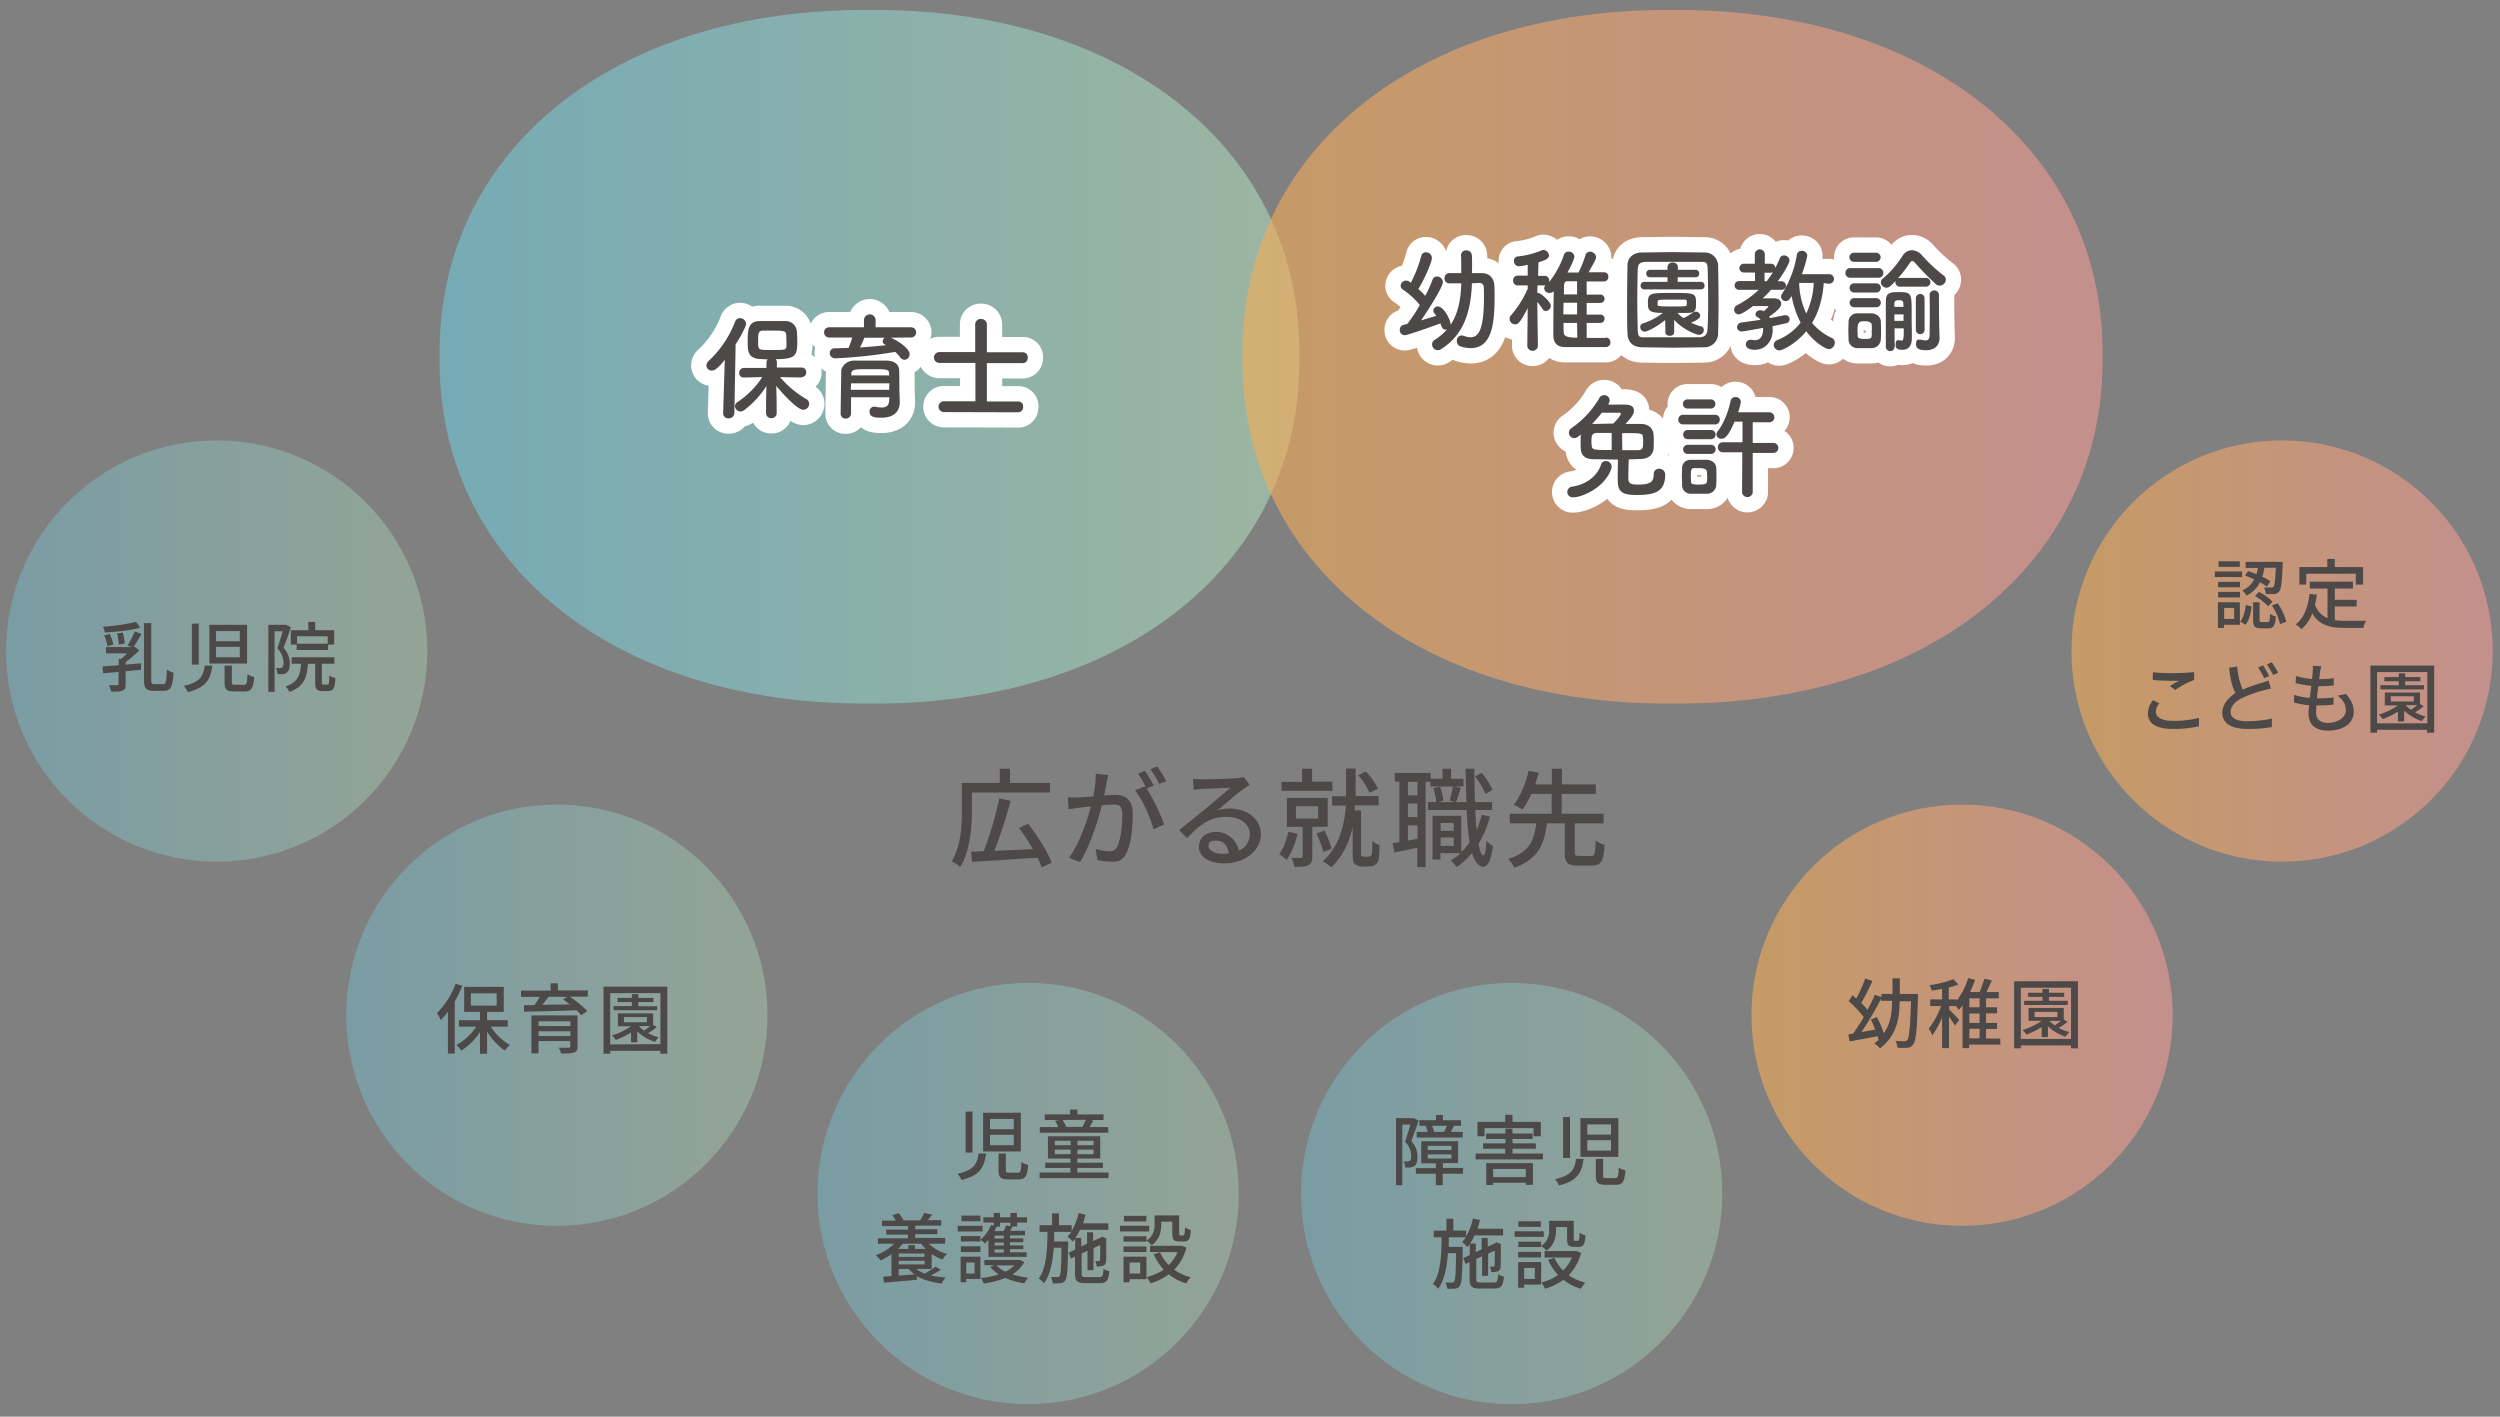 <svg xmlns="http://www.w3.org/2000/svg" xmlns:xlink="http://www.w3.org/1999/xlink" width="1200" height="680" viewBox="0 0 1200 680"><rect x="0" y="0" width="1200" height="680" fill="#808080" stroke="none"/><defs><linearGradient id="新規グラデーションスウォッチ_2" x1="210.99" y1="171.21" x2="623.73" y2="171.21" gradientUnits="userSpaceOnUse"><stop offset="0" stop-color="#70c7d9"/><stop offset="1" stop-color="#b1d9b7"/></linearGradient><linearGradient id="新規グラデーションスウォッチ_3" x1="596.46" y1="171.21" x2="1009.2" y2="171.21" gradientUnits="userSpaceOnUse"><stop offset="0" stop-color="#f5ad54"/><stop offset="1" stop-color="#f19a96"/></linearGradient><linearGradient id="新規グラデーションスウォッチ_3-2" x1="994.22" y1="312.53" x2="1196.51" y2="312.53" xlink:href="#新規グラデーションスウォッチ_3"/><linearGradient id="新規グラデーションスウォッチ_2-2" x1="2.83" y1="312.53" x2="205.12" y2="312.53" xlink:href="#新規グラデーションスウォッチ_2"/><linearGradient id="新規グラデーションスウォッチ_2-3" x1="166.13" y1="487.31" x2="368.42" y2="487.31" xlink:href="#新規グラデーションスウォッチ_2"/><linearGradient id="新規グラデーションスウォッチ_2-4" x1="392.39" y1="572.85" x2="594.68" y2="572.85" xlink:href="#新規グラデーションスウォッチ_2"/><linearGradient id="新規グラデーションスウォッチ_2-5" x1="624.46" y1="572.85" x2="826.75" y2="572.85" xlink:href="#新規グラデーションスウォッチ_2"/><linearGradient id="新規グラデーションスウォッチ_3-3" x1="840.69" y1="487.31" x2="1042.98" y2="487.31" xlink:href="#新規グラデーションスウォッチ_3"/></defs><title>point03</title><g style="isolation:isolate"><g id="レイヤー_2" data-name="レイヤー 2"><path d="M623.7,171.2C625,270,539.9,338.7,417.4,337.7,294.8,338.7,209.8,270,211,171.2,209.8,72.4,294.8,3.8,417.4,4.8,539.9,3.8,625,72.4,623.7,171.2Z" opacity="0.6" fill="url(#新規グラデーションスウォッチ_2)"/><path d="M347.9,172.7c-3.6,4.5-5.1,5.2-6.3,5.2a2.5,2.5,0,0,1-2.5-2.5,2.7,2.7,0,0,1,.9-2,50.1,50.1,0,0,0,12.8-18.9,2.6,2.6,0,0,1,2.4-1.8,2.9,2.9,0,0,1,2.9,2.8c0,1.2-2.7,6.3-5,9.8l-.6,33a2.6,2.6,0,0,1-2.8,2.5,2.4,2.4,0,0,1-2.6-2.4h0Zm36.8,8.5-10.3-.2a48.9,48.9,0,0,0,12.7,10.6,2.5,2.5,0,0,1,1.3,2.2,2.9,2.9,0,0,1-2.8,2.9c-2.9,0-10.4-8.2-13-11.5.1,3.3.2,6.8.2,11.1v2a2.4,2.4,0,0,1-2.6,2.4,2.4,2.4,0,0,1-2.5-2.4v-2c0-4.2.1-7.7.2-11a45.3,45.3,0,0,1-10.6,11.5,3.1,3.1,0,0,1-1.8.7,2.7,2.7,0,0,1-2.7-2.5,2.4,2.4,0,0,1,1.2-2,41.7,41.7,0,0,0,11.9-12l-9.1.2H357a2.1,2.1,0,0,1-2.2-2.2,2.3,2.3,0,0,1,2.3-2.4h10.8v-2.5a2.3,2.3,0,0,1,.6-1.6l-4.1-.2c-5.5-.4-5.5-4.2-5.5-8.2,0-5.6.1-9.7,5.4-10H377a5.4,5.4,0,0,1,5.5,5.1c.1,1.6.2,3.1.2,4.7,0,6.7-.7,8.5-10.4,8.5a2.1,2.1,0,0,1,.6,1.5v2.5h11.9a2.2,2.2,0,0,1,2.2,2.3,2.2,2.2,0,0,1-2.1,2.3Zm-7.3-20.3c-.2-2.1-.8-2.2-6.8-2.2h-4.5c-2.2.1-2.2,1.5-2.2,5.5s.2,3.8,6.8,3.8,6.8,0,6.8-2.5S377.4,161.3,377.4,160.8Z" fill="none" stroke="#fff" stroke-linecap="round" stroke-linejoin="round" stroke-width="14.7"/><path d="M427.6,162.1c3.3,1.4,9,5.1,9,7.9a2.6,2.6,0,0,1-2.5,2.7,2.7,2.7,0,0,1-2.1-1.3,17.3,17.3,0,0,0-2.3-2.5,231.6,231.6,0,0,1-28.7,3.1,2.5,2.5,0,0,1-2.7-2.5,2.2,2.2,0,0,1,2.3-2.3l6.7-.2a46.1,46.1,0,0,0,1.8-5H398a2.4,2.4,0,1,1,0-4.9h16.7v-3.4a2.8,2.8,0,0,1,5.6,0v3.4h17a2.4,2.4,0,1,1,0,4.9Zm4.3,31h0c0,3.3-1.8,7.4-8.8,7.4-3.6,0-5.7-.4-5.7-2.9a2.2,2.2,0,0,1,2.1-2.4h.4a17.3,17.3,0,0,0,3.3.4c2,0,3.5-.7,3.6-3.4,0-.4.1-.9.1-1.5H408.5v7.7a2.5,2.5,0,0,1-2.6,2.5,2.3,2.3,0,0,1-2.4-2.4c0-.5.3-19.8.3-20.7s1.7-4.6,5.9-4.7h16c4.3.2,5.8,2.2,5.9,4.7s.1,7.3.1,9.5Zm-5-9.1H408.5c0,1-.1,2-.1,3.1h18.4Zm-.1-4.6c-.1-2.2-.9-2.2-8.7-2.2s-9.4,0-9.5,2.2v.8h18.2Zm-11.9-17.3a48.2,48.2,0,0,1-2.1,4.7c4.3-.3,8.5-.7,12.5-1.1l-.5-.3a1.8,1.8,0,0,1-1.1-1.5,2.1,2.1,0,0,1,1-1.8Z" fill="none" stroke="#fff" stroke-linecap="round" stroke-linejoin="round" stroke-width="14.7"/><path d="M453.1,197.8a2.6,2.6,0,0,1,0-5.2h15.1V174.2H450.9a2.6,2.6,0,0,1,0-5.2h17.2V155.8a2.6,2.6,0,0,1,2.8-2.7,2.7,2.7,0,0,1,2.8,2.7v13.3H491a2.3,2.3,0,0,1,2.3,2.6,2.4,2.4,0,0,1-2.3,2.6H473.7v18.4h15.1a2.3,2.3,0,0,1,2.3,2.6,2.4,2.4,0,0,1-2.3,2.6Z" fill="none" stroke="#fff" stroke-linecap="round" stroke-linejoin="round" stroke-width="14.7"/><path d="M347.9,172.7c-3.6,4.5-5.1,5.2-6.3,5.2a2.5,2.5,0,0,1-2.5-2.5,2.7,2.7,0,0,1,.9-2,50.1,50.1,0,0,0,12.8-18.9,2.6,2.6,0,0,1,2.4-1.8,2.9,2.9,0,0,1,2.9,2.8c0,1.2-2.7,6.3-5,9.8l-.6,33a2.6,2.6,0,0,1-2.8,2.5,2.4,2.4,0,0,1-2.6-2.4h0Zm36.8,8.5-10.3-.2a48.9,48.9,0,0,0,12.7,10.6,2.5,2.5,0,0,1,1.3,2.2,2.9,2.9,0,0,1-2.8,2.9c-2.9,0-10.4-8.2-13-11.5.1,3.3.2,6.8.2,11.1v2a2.4,2.4,0,0,1-2.6,2.4,2.4,2.4,0,0,1-2.5-2.4v-2c0-4.2.1-7.7.2-11a45.3,45.3,0,0,1-10.6,11.5,3.1,3.1,0,0,1-1.8.7,2.7,2.7,0,0,1-2.7-2.5,2.4,2.4,0,0,1,1.2-2,41.7,41.7,0,0,0,11.9-12l-9.1.2H357a2.1,2.1,0,0,1-2.2-2.2,2.3,2.3,0,0,1,2.3-2.4h10.8v-2.5a2.3,2.3,0,0,1,.6-1.6l-4.1-.2c-5.5-.4-5.5-4.2-5.5-8.2,0-5.6.1-9.7,5.4-10H377a5.4,5.4,0,0,1,5.5,5.1c.1,1.6.2,3.1.2,4.7,0,6.7-.7,8.5-10.4,8.5a2.1,2.1,0,0,1,.6,1.5v2.5h11.9a2.2,2.2,0,0,1,2.2,2.3,2.2,2.2,0,0,1-2.1,2.3Zm-7.3-20.3c-.2-2.1-.8-2.2-6.8-2.2h-4.5c-2.2.1-2.2,1.5-2.2,5.5s.2,3.8,6.8,3.8,6.8,0,6.8-2.5S377.4,161.3,377.4,160.8Z" fill="#4c4948"/><path d="M427.6,162.1c3.3,1.4,9,5.1,9,7.9a2.6,2.6,0,0,1-2.5,2.7,2.7,2.7,0,0,1-2.1-1.3,17.3,17.3,0,0,0-2.3-2.5,231.6,231.6,0,0,1-28.7,3.1,2.5,2.5,0,0,1-2.7-2.5,2.2,2.2,0,0,1,2.3-2.3l6.7-.2a46.1,46.1,0,0,0,1.8-5H398a2.4,2.4,0,1,1,0-4.9h16.7v-3.4a2.8,2.8,0,0,1,5.6,0v3.4h17a2.4,2.4,0,1,1,0,4.9Zm4.3,31h0c0,3.3-1.8,7.4-8.8,7.4-3.6,0-5.7-.4-5.7-2.9a2.2,2.2,0,0,1,2.1-2.4h.4a17.3,17.3,0,0,0,3.3.4c2,0,3.5-.7,3.6-3.4,0-.4.1-.9.1-1.5H408.5v7.7a2.5,2.5,0,0,1-2.6,2.5,2.3,2.3,0,0,1-2.4-2.4c0-.5.3-19.8.3-20.7s1.7-4.6,5.9-4.7h16c4.3.2,5.8,2.2,5.9,4.7s.1,7.3.1,9.5Zm-5-9.1H408.5c0,1-.1,2-.1,3.1h18.4Zm-.1-4.6c-.1-2.2-.9-2.2-8.7-2.2s-9.4,0-9.5,2.2v.8h18.2Zm-11.9-17.3a48.2,48.2,0,0,1-2.1,4.7c4.3-.3,8.5-.7,12.5-1.1l-.5-.3a1.8,1.8,0,0,1-1.1-1.5,2.1,2.1,0,0,1,1-1.8Z" fill="#4c4948"/><path d="M453.1,197.8a2.6,2.6,0,0,1,0-5.2h15.1V174.2H450.9a2.6,2.6,0,0,1,0-5.2h17.2V155.8a2.6,2.6,0,0,1,2.8-2.7,2.7,2.7,0,0,1,2.8,2.7v13.3H491a2.3,2.3,0,0,1,2.3,2.6,2.4,2.4,0,0,1-2.3,2.6H473.7v18.4h15.1a2.3,2.3,0,0,1,2.3,2.6,2.4,2.4,0,0,1-2.3,2.6Z" fill="#4c4948"/><path d="M1009.2,171.2c1.2,98.8-83.8,167.5-206.4,166.5-122.5,1-207.6-67.6-206.4-166.5C595.2,72.4,680.3,3.8,802.8,4.8,925.4,3.8,1010.4,72.4,1009.2,171.2Z" opacity="0.6" fill="url(#新規グラデーションスウォッチ_3)"/><path d="M706.5,136v.8c-.6,12.6-3.7,23.8-14.8,30.8a3.1,3.1,0,0,1-1.6.5,2.8,2.8,0,0,1-2.7-2.8,2.5,2.5,0,0,1,1.3-2.2,25.8,25.8,0,0,0,5.8-4.9h-.6c-1.5,0-1.8-1-2.5-3-3.9,1.5-15.8,5.7-17.1,5.7a2.4,2.4,0,0,1-2.4-2.5,2.4,2.4,0,0,1,1.9-2.5l1.7-.4a71.7,71.7,0,0,0,6-9.1,37.7,37.7,0,0,0-8.1-7.4,2.2,2.2,0,0,1-1.1-1.8,2.6,2.6,0,0,1,2.6-2.5,2.8,2.8,0,0,1,1.3.3l1,.7a61.6,61.6,0,0,0,5-12.8,2.2,2.2,0,0,1,2.2-1.8,2.8,2.8,0,0,1,2.9,2.8c0,2-3.8,10.6-6.5,14.8a38.3,38.3,0,0,1,3.3,3.3,56.3,56.3,0,0,0,3.5-7.7,2.2,2.2,0,0,1,2.1-1.6,2.9,2.9,0,0,1,2.9,2.7c0,2.2-6.3,12.3-10.5,18.4l7.3-2.2-.8-1.1a2.1,2.1,0,0,1-.6-1.4,2.1,2.1,0,0,1,2.2-2c2.7,0,6.1,6.3,6.1,8.8,3.6-5.4,4.8-12,5.1-19.1V136h-5.8a2.2,2.2,0,0,1-2.2-2.4,2.3,2.3,0,0,1,2.2-2.5h5.8v-2.6c0-2.1,0-4.2-.1-6h0a2.3,2.3,0,0,1,2.5-2.3,2.5,2.5,0,0,1,2.7,2.4c.1,1.3.1,2.7.1,4.1s0,2.9-.1,4.4h5c3.5.1,5.7,2.5,5.8,6.2.1,1.3.1,3,.1,4.7,0,11.9-.7,25.1-11.5,25.1a16.8,16.8,0,0,1-4.8-.8,2.6,2.6,0,0,1-1.8-2.6,2.4,2.4,0,0,1,2.3-2.7l1,.2a10,10,0,0,0,3.2.7c3.2,0,6.5-2.1,6.5-18.9,0-2,0-3.8-.1-5a2,2,0,0,0-2.1-2.2Z" fill="none" stroke="#fff" stroke-linecap="round" stroke-linejoin="round" stroke-width="14.7"/><path d="M770.8,162a2.2,2.2,0,0,1,2.2,2.3,2.2,2.2,0,0,1-2.3,2.3H751.1c-3.2-.1-5.4-1.5-5.5-5.5v-3.5c0-5.6.1-12.1.2-17.8a2.9,2.9,0,0,1-2,.8,2.4,2.4,0,0,1-2.6-2.2,2.2,2.2,0,0,1,.6-1.4h-3.8c0,1.2-.1,2.4-.1,3.6h.4c1.3,0,6.1,4.3,6.1,6.1a2.6,2.6,0,0,1-2.4,2.6,2,2,0,0,1-1.6-1,36.6,36.6,0,0,0-2.5-3.4c.1,8.7.3,21.4.3,21.4h0a2.6,2.6,0,0,1-5.1,0h0l.2-18.4c-3.6,6.9-4.6,7.8-6,7.8a2.7,2.7,0,0,1-2.7-2.6,2.4,2.4,0,0,1,.7-1.8,49.2,49.2,0,0,0,8-12.7V137h-4.8a2.2,2.2,0,0,1-2.2-2.3,2.2,2.2,0,0,1,2.3-2.4h4.7v-5.2a24,24,0,0,1-4.4.7,2.4,2.4,0,0,1-2.2-2.5,2,2,0,0,1,1.7-2.2,39.6,39.6,0,0,0,12-3.1h.6a2.8,2.8,0,0,1,2.5,2.6c0,1.7-1.9,2.3-5,3.3-.1,1.2-.1,3.6-.2,6.5h3.1a2.2,2.2,0,0,1,2.2,2.4,2.8,2.8,0,0,1-.1.7,43.5,43.5,0,0,0,7.2-13.2,2.2,2.2,0,0,1,2.2-1.5,2.6,2.6,0,0,1,2.8,2.4c0,1.5-2.6,6.3-3.3,7.6h5.3a56.5,56.5,0,0,0,3.3-8.2,2.2,2.2,0,0,1,2.2-1.8,2.9,2.9,0,0,1,2.9,2.6c0,.9-.6,2.1-3.6,7.3h7.5a2,2,0,0,1,2,2.2,2.1,2.1,0,0,1-2.1,2.2h-8.3v6.3h6.6a2,2,0,0,1,0,4h-6.6v5.6h6.6a2,2,0,0,1,0,4h-6.6v7.2h9ZM757,145.3h-6.5c0,1.9-.1,3.8-.1,5.6H757Zm0,9.7h-6.5c0,1.7,0,3.3.1,4.7s1.2,2.4,6.5,2.4Zm0-20h-4.7c-1.6,0-1.6,1.5-1.6,4.2,0,.7,0,1.4-.1,2.1H757Z" fill="none" stroke="#fff" stroke-linecap="round" stroke-linejoin="round" stroke-width="14.7"/><path d="M818.2,166.7l-14.9.2-15-.2c-4.7-.1-6.9-2.5-7.1-6.6s-.2-9.3-.2-14.5.1-13,.2-18.4c.1-3.5,2.6-5.8,6.6-6l14.9-.2,15.5.2a6.4,6.4,0,0,1,6.5,6.4c.1,5.6.2,12,.2,18.1s-.1,10-.2,14.2A6.6,6.6,0,0,1,818.2,166.7Zm1.7-23c0-5-.1-9.9-.2-14.2s-1.2-3.7-3.8-3.8H790.1c-3,.1-3.9.9-4,3.8-.1,4.5-.2,9.6-.2,14.6s.1,9.9.2,14.1,1.2,3.7,4.5,3.7h25c3-.1,3.9-1.5,4-3.9C819.9,153.6,819.9,148.6,819.9,143.7Zm-20.6,9.9c-5.4,4.3-9.1,5.6-9.8,5.6a2.3,2.3,0,0,1-2.2-2.3,1.7,1.7,0,0,1,1.2-1.6,32.6,32.6,0,0,0,9.7-5.1c-6.6,0-7.2-1.2-7.2-4.5,0-5,.7-5.1,11.7-5.1s11.4.1,11.4,5.1-1.1,4.5-8.9,4.5a17.6,17.6,0,0,0,2.8,2.5,22.7,22.7,0,0,0,4.6-2.7,2.4,2.4,0,0,1,1.3-.4,2.1,2.1,0,0,1,2.2,1.9c0,1.2-1.5,2.2-4.4,3.4a26.3,26.3,0,0,0,4.9,1.8,1.6,1.6,0,0,1,1.2,1.7,2.2,2.2,0,0,1-2.1,2.3c-2,0-8.6-3.1-12.1-7.2v6.1c0,1-1.1,1.6-2.1,1.6s-2.1-.5-2.1-1.5h0Zm-10.1-14.7a1.7,1.7,0,0,1-1.7-1.8,1.7,1.7,0,0,1,1.7-1.8h11.2v-2.2h-8.5a1.7,1.7,0,0,1-1.7-1.8,1.7,1.7,0,0,1,1.7-1.8h8.5v-1.2a2.3,2.3,0,0,1,2.5-2.3,2.3,2.3,0,0,1,2.5,2.3v1.2h8.5a1.7,1.7,0,0,1,1.7,1.8,1.7,1.7,0,0,1-1.7,1.8h-8.6v2.2h11.2a1.7,1.7,0,0,1,1.7,1.8,1.7,1.7,0,0,1-1.7,1.8Zm6.4,7.3c0,.8.7.9,7.5.9s6.4-.1,6.5-.9a3.5,3.5,0,0,0,.1-.8c0-1.5-.3-1.6-1.5-1.6h-6.5c-5.5,0-6,.2-6,.8Z" fill="none" stroke="#fff" stroke-linecap="round" stroke-linejoin="round" stroke-width="14.7"/><path d="M846.4,149.6c.1-.1,2.4-2.2,2.4-2.3a.5.5,0,0,0-.4-.4h-7c-.3.3-5.2,4-6.8,4a2.2,2.2,0,0,1-2.2-2.3,2.5,2.5,0,0,1,1.4-2.1,45.1,45.1,0,0,0,10.4-7.4h-9.5a2.1,2.1,0,1,1,0-4.2h7.7v-4.1H837a2.1,2.1,0,1,1,0-4.2h5.3v-4.5a2.4,2.4,0,0,1,4.8,0v4.5h3.1a1.9,1.9,0,0,1,1.9,2.1,48.5,48.5,0,0,0,2.2-4.7,2.1,2.1,0,0,1,2-1.4,2.7,2.7,0,0,1,2.7,2.4c0,.8-2,5.1-5.7,10h1.6a2.2,2.2,0,0,1,2.4,2.1,2.1,2.1,0,0,1-2.3,2h-4.9a55.1,55.1,0,0,1-4,4.1h5.5c2.4.1,3.4,1.3,3.4,2.6s-1.2,3-5.8,6.2l.4.7,7-1.4h.5a1.9,1.9,0,0,1,1.9,1.9,2,2,0,0,1-1.8,2l-6.4,1.4c.1.6.1,1.1.1,1.7,0,5.6-3.6,9.6-8.6,9.6-2.5,0-4.3-.9-4.3-2.6a2.2,2.2,0,0,1,2.2-2.2h.6l1.5.2c2.5,0,4-1.8,4-5.5v-.4c-2.5.4-9.2,1.7-10.3,1.7a2.1,2.1,0,0,1-2.2-2.1,2.3,2.3,0,0,1,2.2-2.2l9.1-1.3a4,4,0,0,0-1.4-1.2,1.7,1.7,0,0,1-1.1-1.5,2.3,2.3,0,0,1,2.4-1.9,3.3,3.3,0,0,1,1.5.4ZM848,135a47.9,47.9,0,0,0,3-4.3l-.8.2H847V135Zm27.4.9c-.5,6.9-2.2,13.5-5.6,19.1a27.4,27.4,0,0,0,9.4,7.2,2.4,2.4,0,0,1,1.5,2.3,3.1,3.1,0,0,1-2.8,3.1c-1.2,0-6.5-2.7-10.9-8.6-5.2,6.3-11.6,9.2-12.9,9.2a2.7,2.7,0,0,1-2.7-2.6,2.6,2.6,0,0,1,1.8-2.4,26.9,26.9,0,0,0,11.1-8.3,45.4,45.4,0,0,1-4.3-12.8c-1.3,2-1.7,2.4-2.9,2.4a2.2,2.2,0,0,1-2.2-2.1,2.5,2.5,0,0,1,.5-1.4,49.8,49.8,0,0,0,7.1-18.7,2.2,2.2,0,0,1,2.3-1.9,2.5,2.5,0,0,1,2.7,2.3,56.5,56.5,0,0,1-2.6,8.9H878a2.3,2.3,0,0,1,0,4.6Zm-11.8-.1a36.9,36.9,0,0,0,3.4,14.7,38.3,38.3,0,0,0,3.6-14.7Z" fill="none" stroke="#fff" stroke-linecap="round" stroke-linejoin="round" stroke-width="14.7"/><path d="M888.1,133.3a2.2,2.2,0,0,1-2.3-2.3,2.2,2.2,0,0,1,2.3-2.3h13.6a2.2,2.2,0,0,1,2.3,2.3,2.2,2.2,0,0,1-2.3,2.3Zm10.3,33.8h-7.1a4.2,4.2,0,0,1-4-4.4c0-1.4-.1-2.9-.1-4.2s.1-2.7.1-3.9a4.1,4.1,0,0,1,3.9-4.2h7.3c2,.1,4.2,1.5,4.3,3.9s.1,2.8.1,4.2,0,2.9-.1,4.1A4.4,4.4,0,0,1,898.4,167.1Zm-8.5-41.4a2.2,2.2,0,0,1,0-4.4h10.6a2.2,2.2,0,0,1,0,4.4Zm.1,14.7a2.2,2.2,0,0,1,0-4.4h10.6a2.2,2.2,0,0,1,0,4.4Zm0,7.1a2.2,2.2,0,0,1,0-4.4h10.6a2.2,2.2,0,0,1,0,4.4Zm8.5,11.1c0-1,0-2.1-.1-2.9s-1.1-1.5-3.4-1.5-3.4.1-3.4,4.3c0,1,.1,2.1.1,2.9s.9,1.3,3.2,1.3,3.4-.1,3.5-1.4S898.4,159.7,898.4,158.7Zm13.5-21a2.1,2.1,0,0,1-2.2-2.1,2.7,2.7,0,0,1,.1-.7c-2.6,2.9-3.5,3.3-4.4,3.3a2.8,2.8,0,0,1-2.7-2.6,2.1,2.1,0,0,1,.9-1.7,48.8,48.8,0,0,0,9.6-11.1,5.3,5.3,0,0,1,4.4-2.6,6.5,6.5,0,0,1,4.8,2.4,73.5,73.5,0,0,0,10.4,9.7,2.4,2.4,0,0,1,1.1,2,3,3,0,0,1-2.9,2.9,2.8,2.8,0,0,1-2-.8,142.4,142.4,0,0,1-10.2-10.5,1.5,1.5,0,0,0-1-.5,1,1,0,0,0-.9.5,66.9,66.9,0,0,1-6,7.8l1-.2h12.5a2.1,2.1,0,1,1,0,4.2Zm-2.7,29a1.8,1.8,0,0,1-2,1.9,2,2,0,0,1-2.1-2V144.8c0-3.9,1.4-4.6,6-4.6s6.1.2,6.3,4.7c.1,1,.1,3.3.1,5.4v5.2c.1,1.9.1,4.8.1,6.3v.3c0,2.7-.7,5.8-4.6,5.8-1.6,0-3.2-.2-3.2-2.3s.5-2.3,1.5-2.3h.3l1.1.2c.6,0,.9-.6,1-2.8v-3.1h-4.4c0,3.5,0,6.7.1,8.9Zm4.3-20.8c0-1.1-.3-1.7-2.1-1.7s-2.2.6-2.2,1.7v1.5h4.4Zm.1,5.1h-4.4v3.1h4.4Zm5.9-7.7a2.1,2.1,0,1,1,4.2,0v15.1a2.1,2.1,0,0,1-4.2,0Zm6.7,7.7c0-3.4,0-6.9-.1-9.2h0a2.2,2.2,0,0,1,2.2-2.3,2.2,2.2,0,0,1,2.3,2.3c0,4.7,0,9.4.1,13.1,0,.8.1,5.4.2,7.1v.2c0,3.1-1.7,6-6.5,6-3,0-4.8-.6-4.8-2.8s.6-2.3,1.8-2.3h.4a14.7,14.7,0,0,0,2.4.4c1.1,0,1.9-.6,1.9-2.8C926.2,160.9,926.3,156.1,926.3,151.1Z" fill="none" stroke="#fff" stroke-linecap="round" stroke-linejoin="round" stroke-width="14.7"/><path d="M755.2,238.7a2.6,2.6,0,0,1-2.9-2.6,2.6,2.6,0,0,1,2.2-2.5c7.4-1,12.4-5.6,14-10.6a2.3,2.3,0,0,1,2.2-1.7,2.8,2.8,0,0,1,2.9,2.6,1.9,1.9,0,0,1-.1.8C770.7,233.8,759.6,238.7,755.2,238.7Zm3.8-30.3c-2.2,1.8-2.5,1.9-3.4,1.9a2.6,2.6,0,0,1-1.3-4.8,44.8,44.8,0,0,0,13.3-14.3,2.6,2.6,0,0,1,2.3-1.5,2.5,2.5,0,0,1,2.3,3.9l-.3.6h7.1c2.1,0,5.3,0,5.3,2.9,0,1.2-.6,2.8-4.1,6.4h7.7c3.6.1,5.6,2.3,5.8,5.1a30.9,30.9,0,0,1,.1,3.4,33.1,33.1,0,0,1-.1,3.4c-.2,2.5-2.1,4.7-5.7,4.9l-6.2.2c-.1,2.5-.2,6.4-.2,8.7s.3,3.4,4.5,3.4c6,0,7.7-1.2,7.7-5.1a2.4,2.4,0,0,1,2.6-2.5,2.8,2.8,0,0,1,2.9,2.8c0,8.3-5.1,9.8-13.8,9.8s-9-2.8-9-8.6c0-2.6.1-6.2.1-8.4l-12.1-.2c-4-.1-5.5-2.1-5.7-4.8-.1-1-.1-2.3-.1-3.5s0-2.5.1-3.4Zm14.6-.6h-7.1c-2.5.1-2.6,1.5-2.6,4.3a15.6,15.6,0,0,0,.1,1.7c.2,2.2.9,2.2,9.6,2.2Zm4.4-9.2c0-.3-.2-.5-.7-.5h-8.4c-1.4,1.8-3,3.6-4.7,5.4h.9l9.3-.2C775.5,202.2,778,199.5,778,198.6Zm.7,17.5h7.6c2.4-.1,2.4-1.5,2.4-4.1,0-.7,0-1.5-.1-2-.1-2.1-.5-2.1-10-2.1Z" fill="none" stroke="#fff" stroke-linecap="round" stroke-linejoin="round" stroke-width="14.7"/><path d="M807.9,203.7a2.2,2.2,0,0,1-2.3-2.3,2.2,2.2,0,0,1,2.3-2.3h15.3a2.2,2.2,0,0,1,2.3,2.3,2.2,2.2,0,0,1-2.3,2.3ZM819.4,237h-8a4.1,4.1,0,0,1-4-4.4c0-1.4-.1-2.7-.1-4s.1-2.5.1-3.7a4,4,0,0,1,3.9-4.2h8.2c2,.1,4.2,1.5,4.3,3.9s.1,2.6.1,4,0,2.6-.1,3.9A4.4,4.4,0,0,1,819.4,237Zm-9.4-40.9a2.2,2.2,0,0,1,0-4.4h11.2a2.2,2.2,0,0,1,0,4.4Zm.1,14.7a2.2,2.2,0,0,1,0-4.4h11.2a2.2,2.2,0,0,1,0,4.4Zm0,7.1a2.2,2.2,0,0,1,0-4.4h11.2a2.2,2.2,0,0,1,0,4.4Zm9.3,10.9c0-.9,0-1.8-.1-2.6s-1.1-1.5-3.8-1.5h-2.4c-1.4.1-1.5,1-1.5,4,0,.9.1,1.8.1,2.6s.3,1.3,3.6,1.3,3.9-.4,4-1.4S819.5,229.7,819.5,228.8Zm16.9-11.7h-9.3a2.3,2.3,0,0,1-2.4-2.4,2.3,2.3,0,0,1,2.4-2.4h9.4v-9.9h-3.8c-3.1,7.2-4.8,8.2-6.2,8.2a2.3,2.3,0,0,1-2.5-2,2.7,2.7,0,0,1,.6-1.6c3.2-4.1,5.2-9.9,6.2-14.6a2.2,2.2,0,0,1,2.3-1.8,2.4,2.4,0,0,1,2.6,2.4,30.1,30.1,0,0,1-1.3,4.9h14.8a2.4,2.4,0,0,1,2.6,2.4,2.4,2.4,0,0,1-2.6,2.4h-7.8v9.9h9.7a2.4,2.4,0,0,1,2.6,2.4,2.4,2.4,0,0,1-2.6,2.4h-9.7v19.1a2.6,2.6,0,0,1-5.1,0Z" fill="none" stroke="#fff" stroke-linecap="round" stroke-linejoin="round" stroke-width="14.7"/><path d="M706.5,136v.8c-.6,12.6-3.7,23.8-14.8,30.8a3.1,3.1,0,0,1-1.6.5,2.8,2.8,0,0,1-2.7-2.8,2.5,2.5,0,0,1,1.3-2.2,25.8,25.8,0,0,0,5.8-4.9h-.6c-1.5,0-1.8-1-2.5-3-3.9,1.5-15.8,5.7-17.1,5.7a2.4,2.4,0,0,1-2.4-2.5,2.4,2.4,0,0,1,1.9-2.5l1.7-.4a71.7,71.7,0,0,0,6-9.1,37.7,37.7,0,0,0-8.1-7.4,2.2,2.2,0,0,1-1.1-1.8,2.6,2.6,0,0,1,2.6-2.5,2.8,2.8,0,0,1,1.3.3l1,.7a61.6,61.6,0,0,0,5-12.8,2.2,2.2,0,0,1,2.2-1.8,2.8,2.8,0,0,1,2.9,2.8c0,2-3.8,10.6-6.5,14.8a38.3,38.3,0,0,1,3.3,3.3,56.3,56.3,0,0,0,3.5-7.7,2.2,2.2,0,0,1,2.1-1.6,2.9,2.9,0,0,1,2.9,2.7c0,2.2-6.3,12.3-10.5,18.4l7.3-2.2-.8-1.1a2.1,2.1,0,0,1-.6-1.4,2.1,2.1,0,0,1,2.2-2c2.7,0,6.1,6.3,6.1,8.8,3.6-5.4,4.8-12,5.1-19.1V136h-5.8a2.2,2.2,0,0,1-2.2-2.4,2.3,2.3,0,0,1,2.2-2.5h5.8v-2.6c0-2.1,0-4.2-.1-6h0a2.3,2.3,0,0,1,2.5-2.3,2.5,2.5,0,0,1,2.7,2.4c.1,1.3.1,2.7.1,4.1s0,2.9-.1,4.4h5c3.5.1,5.7,2.5,5.8,6.2.1,1.3.1,3,.1,4.7,0,11.9-.7,25.1-11.5,25.1a16.8,16.8,0,0,1-4.8-.8,2.6,2.6,0,0,1-1.8-2.6,2.4,2.4,0,0,1,2.3-2.7l1,.2a10,10,0,0,0,3.2.7c3.2,0,6.5-2.1,6.5-18.9,0-2,0-3.8-.1-5a2,2,0,0,0-2.1-2.2Z" fill="#4c4948"/><path d="M770.8,162a2.2,2.2,0,0,1,2.2,2.3,2.2,2.2,0,0,1-2.3,2.3H751.1c-3.2-.1-5.4-1.5-5.5-5.5v-3.5c0-5.6.1-12.1.2-17.8a2.9,2.9,0,0,1-2,.8,2.4,2.4,0,0,1-2.6-2.2,2.2,2.2,0,0,1,.6-1.4h-3.8c0,1.2-.1,2.4-.1,3.6h.4c1.3,0,6.1,4.3,6.1,6.1a2.6,2.6,0,0,1-2.4,2.6,2,2,0,0,1-1.6-1,36.6,36.6,0,0,0-2.5-3.4c.1,8.7.3,21.4.3,21.4h0a2.6,2.6,0,0,1-5.1,0h0l.2-18.4c-3.6,6.9-4.6,7.8-6,7.8a2.7,2.7,0,0,1-2.7-2.6,2.4,2.4,0,0,1,.7-1.8,49.2,49.2,0,0,0,8-12.7V137h-4.8a2.2,2.2,0,0,1-2.2-2.3,2.2,2.2,0,0,1,2.3-2.4h4.7v-5.2a24,24,0,0,1-4.4.7,2.4,2.4,0,0,1-2.2-2.5,2,2,0,0,1,1.7-2.2,39.6,39.6,0,0,0,12-3.1h.6a2.8,2.8,0,0,1,2.5,2.6c0,1.7-1.9,2.3-5,3.3-.1,1.2-.1,3.6-.2,6.5h3.1a2.2,2.2,0,0,1,2.2,2.4,2.8,2.8,0,0,1-.1.7,43.5,43.5,0,0,0,7.2-13.2,2.2,2.2,0,0,1,2.2-1.5,2.6,2.6,0,0,1,2.8,2.4c0,1.5-2.6,6.3-3.3,7.6h5.3a56.5,56.5,0,0,0,3.3-8.2,2.2,2.2,0,0,1,2.2-1.8,2.9,2.9,0,0,1,2.9,2.6c0,.9-.6,2.1-3.6,7.3h7.5a2,2,0,0,1,2,2.2,2.1,2.1,0,0,1-2.1,2.2h-8.3v6.3h6.6a2,2,0,0,1,0,4h-6.6v5.6h6.6a2,2,0,0,1,0,4h-6.6v7.2h9ZM757,145.3h-6.5c0,1.9-.1,3.8-.1,5.6H757Zm0,9.7h-6.5c0,1.7,0,3.3.1,4.7s1.2,2.4,6.5,2.4Zm0-20h-4.7c-1.6,0-1.6,1.5-1.6,4.2,0,.7,0,1.4-.1,2.1H757Z" fill="#4c4948"/><path d="M818.2,166.7l-14.9.2-15-.2c-4.7-.1-6.9-2.5-7.1-6.6s-.2-9.3-.2-14.5.1-13,.2-18.4c.1-3.5,2.6-5.8,6.6-6l14.9-.2,15.5.2a6.4,6.4,0,0,1,6.5,6.4c.1,5.6.2,12,.2,18.1s-.1,10-.2,14.2A6.6,6.6,0,0,1,818.2,166.7Zm1.7-23c0-5-.1-9.9-.2-14.2s-1.2-3.7-3.8-3.8H790.1c-3,.1-3.9.9-4,3.8-.1,4.5-.2,9.6-.2,14.6s.1,9.9.2,14.1,1.2,3.7,4.5,3.7h25c3-.1,3.9-1.5,4-3.9C819.9,153.6,819.9,148.6,819.9,143.7Zm-20.6,9.9c-5.4,4.3-9.1,5.6-9.8,5.6a2.3,2.3,0,0,1-2.2-2.3,1.7,1.7,0,0,1,1.2-1.6,32.6,32.6,0,0,0,9.7-5.1c-6.6,0-7.2-1.2-7.2-4.5,0-5,.7-5.1,11.7-5.1s11.4.1,11.4,5.1-1.1,4.5-8.9,4.5a17.6,17.6,0,0,0,2.8,2.5,22.7,22.7,0,0,0,4.6-2.7,2.4,2.4,0,0,1,1.3-.4,2.1,2.1,0,0,1,2.2,1.9c0,1.2-1.5,2.2-4.4,3.4a26.3,26.3,0,0,0,4.9,1.8,1.6,1.6,0,0,1,1.2,1.7,2.2,2.2,0,0,1-2.1,2.3c-2,0-8.6-3.1-12.1-7.2v6.1c0,1-1.1,1.6-2.1,1.6s-2.1-.5-2.1-1.5h0Zm-10.1-14.7a1.7,1.7,0,0,1-1.7-1.8,1.7,1.7,0,0,1,1.7-1.8h11.2v-2.2h-8.5a1.7,1.7,0,0,1-1.7-1.8,1.7,1.7,0,0,1,1.7-1.8h8.5v-1.2a2.3,2.3,0,0,1,2.5-2.3,2.3,2.3,0,0,1,2.5,2.3v1.2h8.5a1.7,1.7,0,0,1,1.7,1.8,1.7,1.7,0,0,1-1.7,1.8h-8.6v2.2h11.2a1.7,1.7,0,0,1,1.7,1.8,1.7,1.7,0,0,1-1.7,1.8Zm6.4,7.3c0,.8.7.9,7.5.9s6.4-.1,6.5-.9a3.5,3.5,0,0,0,.1-.8c0-1.5-.3-1.6-1.5-1.6h-6.5c-5.5,0-6,.2-6,.8Z" fill="#4c4948"/><path d="M846.4,149.6c.1-.1,2.4-2.2,2.4-2.3a.5.5,0,0,0-.4-.4h-7c-.3.3-5.2,4-6.8,4a2.2,2.2,0,0,1-2.2-2.3,2.5,2.5,0,0,1,1.4-2.1,45.1,45.1,0,0,0,10.4-7.4h-9.5a2.1,2.1,0,1,1,0-4.2h7.7v-4.1H837a2.1,2.1,0,1,1,0-4.2h5.3v-4.5a2.4,2.4,0,0,1,4.8,0v4.5h3.1a1.9,1.9,0,0,1,1.9,2.1,48.5,48.5,0,0,0,2.2-4.7,2.1,2.1,0,0,1,2-1.4,2.7,2.7,0,0,1,2.7,2.4c0,.8-2,5.1-5.7,10h1.6a2.2,2.2,0,0,1,2.4,2.1,2.1,2.1,0,0,1-2.3,2h-4.9a55.1,55.1,0,0,1-4,4.1h5.5c2.4.1,3.4,1.3,3.4,2.6s-1.2,3-5.8,6.2l.4.7,7-1.4h.5a1.9,1.9,0,0,1,1.9,1.9,2,2,0,0,1-1.8,2l-6.4,1.4c.1.6.1,1.1.1,1.7,0,5.6-3.6,9.6-8.6,9.6-2.5,0-4.3-.9-4.3-2.6a2.2,2.2,0,0,1,2.2-2.2h.6l1.5.2c2.5,0,4-1.8,4-5.5v-.4c-2.5.4-9.2,1.7-10.3,1.7a2.1,2.1,0,0,1-2.2-2.1,2.3,2.3,0,0,1,2.2-2.2l9.1-1.3a4,4,0,0,0-1.4-1.2,1.7,1.7,0,0,1-1.1-1.5,2.3,2.3,0,0,1,2.4-1.9,3.3,3.3,0,0,1,1.5.4ZM848,135a47.9,47.9,0,0,0,3-4.3l-.8.2H847V135Zm27.4.9c-.5,6.9-2.2,13.5-5.6,19.1a27.4,27.4,0,0,0,9.4,7.2,2.4,2.4,0,0,1,1.5,2.3,3.1,3.1,0,0,1-2.8,3.1c-1.2,0-6.5-2.7-10.9-8.6-5.2,6.3-11.6,9.2-12.9,9.2a2.7,2.7,0,0,1-2.7-2.6,2.6,2.6,0,0,1,1.8-2.4,26.9,26.9,0,0,0,11.1-8.3,45.4,45.4,0,0,1-4.3-12.8c-1.3,2-1.7,2.4-2.9,2.4a2.2,2.2,0,0,1-2.2-2.1,2.5,2.5,0,0,1,.5-1.4,49.8,49.8,0,0,0,7.1-18.7,2.2,2.2,0,0,1,2.3-1.9,2.5,2.5,0,0,1,2.7,2.3,56.5,56.5,0,0,1-2.6,8.9H878a2.3,2.3,0,0,1,0,4.6Zm-11.8-.1a36.9,36.9,0,0,0,3.4,14.7,38.3,38.3,0,0,0,3.6-14.7Z" fill="#4c4948"/><path d="M888.1,133.3a2.2,2.2,0,0,1-2.3-2.3,2.2,2.2,0,0,1,2.3-2.3h13.6a2.2,2.2,0,0,1,2.3,2.3,2.2,2.2,0,0,1-2.3,2.3Zm10.3,33.8h-7.1a4.2,4.2,0,0,1-4-4.4c0-1.4-.1-2.9-.1-4.2s.1-2.7.1-3.9a4.1,4.1,0,0,1,3.9-4.2h7.3c2,.1,4.2,1.5,4.3,3.9s.1,2.8.1,4.2,0,2.9-.1,4.1A4.4,4.4,0,0,1,898.4,167.1Zm-8.5-41.4a2.2,2.2,0,0,1,0-4.4h10.6a2.2,2.2,0,0,1,0,4.4Zm.1,14.7a2.2,2.2,0,0,1,0-4.4h10.6a2.2,2.2,0,0,1,0,4.4Zm0,7.1a2.2,2.2,0,0,1,0-4.4h10.6a2.2,2.2,0,0,1,0,4.4Zm8.5,11.1c0-1,0-2.1-.1-2.9s-1.1-1.5-3.4-1.5-3.4.1-3.4,4.3c0,1,.1,2.1.1,2.9s.9,1.3,3.2,1.3,3.4-.1,3.5-1.4S898.4,159.7,898.4,158.7Zm13.5-21a2.1,2.1,0,0,1-2.2-2.1,2.7,2.7,0,0,1,.1-.7c-2.6,2.9-3.5,3.3-4.4,3.3a2.8,2.8,0,0,1-2.7-2.6,2.1,2.1,0,0,1,.9-1.7,48.8,48.8,0,0,0,9.6-11.1,5.3,5.3,0,0,1,4.4-2.6,6.5,6.5,0,0,1,4.8,2.4,73.5,73.5,0,0,0,10.4,9.7,2.4,2.4,0,0,1,1.1,2,3,3,0,0,1-2.9,2.9,2.8,2.8,0,0,1-2-.8,142.4,142.4,0,0,1-10.2-10.5,1.5,1.5,0,0,0-1-.5,1,1,0,0,0-.9.5,66.9,66.9,0,0,1-6,7.8l1-.2h12.5a2.1,2.1,0,1,1,0,4.2Zm-2.7,29a1.8,1.8,0,0,1-2,1.9,2,2,0,0,1-2.1-2V144.8c0-3.9,1.4-4.6,6-4.6s6.1.2,6.3,4.7c.1,1,.1,3.3.1,5.4v5.2c.1,1.9.1,4.8.1,6.3v.3c0,2.7-.7,5.8-4.6,5.8-1.6,0-3.2-.2-3.2-2.3s.5-2.3,1.5-2.3h.3l1.1.2c.6,0,.9-.6,1-2.8v-3.1h-4.4c0,3.5,0,6.7.1,8.9Zm4.3-20.8c0-1.1-.3-1.7-2.1-1.7s-2.2.6-2.2,1.7v1.5h4.4Zm.1,5.1h-4.4v3.1h4.4Zm5.9-7.7a2.1,2.1,0,1,1,4.2,0v15.1a2.1,2.1,0,0,1-4.2,0Zm6.7,7.7c0-3.4,0-6.9-.1-9.2h0a2.2,2.2,0,0,1,2.2-2.3,2.2,2.2,0,0,1,2.3,2.3c0,4.7,0,9.4.1,13.1,0,.8.1,5.4.2,7.1v.2c0,3.1-1.7,6-6.5,6-3,0-4.8-.6-4.8-2.8s.6-2.3,1.8-2.3h.4a14.7,14.7,0,0,0,2.4.4c1.1,0,1.9-.6,1.9-2.8C926.2,160.9,926.3,156.1,926.3,151.1Z" fill="#4c4948"/><path d="M755.2,238.7a2.6,2.6,0,0,1-2.9-2.6,2.6,2.6,0,0,1,2.2-2.5c7.4-1,12.4-5.6,14-10.6a2.3,2.3,0,0,1,2.2-1.7,2.8,2.8,0,0,1,2.9,2.6,1.9,1.9,0,0,1-.1.8C770.7,233.8,759.6,238.7,755.2,238.7Zm3.8-30.3c-2.2,1.8-2.5,1.9-3.4,1.9a2.6,2.6,0,0,1-1.3-4.8,44.8,44.8,0,0,0,13.3-14.3,2.6,2.6,0,0,1,2.3-1.5,2.5,2.5,0,0,1,2.3,3.9l-.3.6h7.1c2.1,0,5.3,0,5.3,2.9,0,1.2-.6,2.8-4.1,6.4h7.7c3.6.1,5.6,2.3,5.8,5.1a30.9,30.9,0,0,1,.1,3.4,33.1,33.1,0,0,1-.1,3.4c-.2,2.5-2.1,4.7-5.7,4.9l-6.2.2c-.1,2.5-.2,6.4-.2,8.7s.3,3.4,4.5,3.4c6,0,7.7-1.2,7.7-5.1a2.4,2.4,0,0,1,2.6-2.5,2.8,2.8,0,0,1,2.9,2.8c0,8.3-5.1,9.8-13.8,9.8s-9-2.8-9-8.6c0-2.6.1-6.2.1-8.4l-12.1-.2c-4-.1-5.5-2.1-5.7-4.8-.1-1-.1-2.3-.1-3.5s0-2.5.1-3.4Zm14.6-.6h-7.1c-2.5.1-2.6,1.5-2.6,4.3a15.6,15.6,0,0,0,.1,1.7c.2,2.2.9,2.2,9.6,2.2Zm4.4-9.2c0-.3-.2-.5-.7-.5h-8.4c-1.4,1.8-3,3.6-4.7,5.4h.9l9.3-.2C775.5,202.2,778,199.5,778,198.6Zm.7,17.5h7.6c2.4-.1,2.4-1.5,2.4-4.1,0-.7,0-1.5-.1-2-.1-2.1-.5-2.1-10-2.1Z" fill="#4c4948"/><path d="M807.9,203.7a2.2,2.2,0,0,1-2.3-2.3,2.2,2.2,0,0,1,2.3-2.3h15.3a2.2,2.2,0,0,1,2.3,2.3,2.2,2.2,0,0,1-2.3,2.3ZM819.4,237h-8a4.1,4.1,0,0,1-4-4.4c0-1.4-.1-2.7-.1-4s.1-2.5.1-3.7a4,4,0,0,1,3.9-4.2h8.2c2,.1,4.2,1.5,4.3,3.9s.1,2.6.1,4,0,2.6-.1,3.9A4.4,4.4,0,0,1,819.4,237Zm-9.4-40.9a2.2,2.2,0,0,1,0-4.4h11.2a2.2,2.2,0,0,1,0,4.4Zm.1,14.7a2.2,2.2,0,0,1,0-4.4h11.2a2.2,2.2,0,0,1,0,4.4Zm0,7.1a2.2,2.2,0,0,1,0-4.4h11.2a2.2,2.2,0,0,1,0,4.4Zm9.3,10.9c0-.9,0-1.8-.1-2.6s-1.1-1.5-3.8-1.5h-2.4c-1.4.1-1.5,1-1.5,4,0,.9.1,1.8.1,2.6s.3,1.3,3.6,1.3,3.9-.4,4-1.4S819.5,229.7,819.5,228.8Zm16.9-11.7h-9.3a2.3,2.3,0,0,1-2.4-2.4,2.3,2.3,0,0,1,2.4-2.4h9.4v-9.9h-3.8c-3.1,7.2-4.8,8.2-6.2,8.2a2.3,2.3,0,0,1-2.5-2,2.7,2.7,0,0,1,.6-1.6c3.2-4.1,5.2-9.9,6.2-14.6a2.2,2.2,0,0,1,2.3-1.8,2.4,2.4,0,0,1,2.6,2.4,30.1,30.1,0,0,1-1.3,4.9h14.8a2.4,2.4,0,0,1,2.6,2.4,2.4,2.4,0,0,1-2.6,2.4h-7.8v9.9h9.7a2.4,2.4,0,0,1,2.6,2.4,2.4,2.4,0,0,1-2.6,2.4h-9.7v19.1a2.6,2.6,0,0,1-5.1,0Z" fill="#4c4948"/><path d="M466.5,389c0,7.9-.8,19.6-5.6,27.1a20.5,20.5,0,0,0-4.1-2.7c4.5-7.1,4.9-17.3,4.9-24.5V375.8h18.2V369h4.9v6.8H504v4.6H466.5ZM500,416.3a39.3,39.3,0,0,0-2-4.6l-31.4,2-.5-4.9,6.1-.2a174.5,174.5,0,0,0,7.5-25.4l5.4,1.2a243.3,243.3,0,0,1-7.8,24l18.5-.8a102.6,102.6,0,0,0-6.7-10.2l4.4-2c4.5,5.8,9.4,13.5,11.3,18.7Z" fill="#4c4948"/><path d="M514.8,382.8h2.8l7.2-.5a60.4,60.4,0,0,0,1.2-10.9l6,.6c-.3,1.1-.6,2.4-.8,3.5s-.7,4-1.2,6.3l5.1-.3c4.9,0,8.6,2.1,8.6,9.2s-.8,14.1-2.9,18.5-4.3,4.4-7.9,4.4a28.4,28.4,0,0,1-6.1-.8l-.9-5.3a27.6,27.6,0,0,0,6.3,1.1,4,4,0,0,0,4.2-2.4c1.5-3.2,2.3-9.6,2.3-14.9s-2-5.1-5.2-5.1l-4.6.3c-1.9,7.5-5.5,19.2-10.5,27.3l-5.3-2.1c5.1-6.8,8.7-17.7,10.5-24.6l-5.6.6-5,.7-.5-5.6Zm34.8-5.4.8,1.1a55.1,55.1,0,0,0-4.1-7.1l3.3-1.4a75.4,75.4,0,0,1,4.2,7.1l-3.4,1.4a96,96,0,0,1,8.4,17.2l-5.1,2.4c-1.4-5.5-5.3-14.4-8.9-18.7Zm5.9-9.5a72.4,72.4,0,0,1,4.3,7l-3.4,1.4a47.2,47.2,0,0,0-4.2-7.1Z" fill="#4c4948"/><path d="M579.4,387.6l11.3-9.5-14,.6-3.8.4-.2-5.3,4.1.3c2.7,0,14.2-.3,17-.6a17.6,17.6,0,0,0,3.2-.5l2.8,3.7-3.1,2.1c-2.6,1.8-8.8,7.3-12.4,10.2a18.9,18.9,0,0,1,6-.9c8.5,0,14.9,5.2,14.9,12.3s-6.5,14-17.9,14c-7,0-11.8-3.2-11.8-7.8s3.4-7.3,8.4-7.3,10,4.1,10.7,9a8.3,8.3,0,0,0,5.3-8c0-4.8-4.8-8.2-11.1-8.2-8.1,0-13,3.8-19,10.2l-3.8-3.8Zm6.8,22.3,3.6-.2c-.4-3.8-2.6-6.2-6-6.2s-3.7,1.2-3.7,2.8S582.8,409.8,586.2,409.8Z" fill="#4c4948"/><path d="M622.8,400.2a37.1,37.1,0,0,1-5.2,12.6A25.8,25.8,0,0,0,614,410c2.1-2.7,3.5-6.8,4.4-10.8Zm16.8-20.6H615.1v-4.3H625V369h4.8v6.2h9.7Zm-9.7,17.3v14.2c0,2.2-.4,3.4-1.9,4.2s-3.7.8-6.6.8a16.6,16.6,0,0,0-1.5-4.3h4.6c.6,0,.8-.2.8-.7V396.9h-7.6V383h19.6v13.8Zm-7.8-4h10.6V387H622Zm13.1,16a47.8,47.8,0,0,0-3.3-8.8l3.8-1.4a43.7,43.7,0,0,1,3.5,8.7Zm21.4,2.3a2.2,2.2,0,0,0,1.3-.3,1.7,1.7,0,0,0,.6-1.2,57.7,57.7,0,0,0,.2-6,11.3,11.3,0,0,0,3.5,2,49,49,0,0,1-.5,6.9,4.2,4.2,0,0,1-1.8,2.6,6.6,6.6,0,0,1-3,.7h-3.1a5.3,5.3,0,0,1-3.4-1.1c-.9-.8-1.1-1.8-1.1-4.6V396.9c-1.5,6.9-4.5,13.9-10.3,19.4a21.6,21.6,0,0,0-4.1-2.8c8.3-7.6,10.5-18,11.1-26.8h-6.6v-4.5h6.7V368.9h4.6v13.2h11v4.5H650.4l-.2,2.4h3.1v21a.9.9,0,0,0,.4.9,1.9,1.9,0,0,0,1.1.3Zm.7-30.7a30.1,30.1,0,0,0-5.4-8.4l3.7-1.7a28.6,28.6,0,0,1,5.8,8.2Z" fill="#4c4948"/><path d="M702.5,377.5H686.6v-2.2h-2.3v40.9h-4v-9.3l-11,2.3-.8-4.4,3.2-.6v-29h-2.2V371h17.2v2.8h5.7v-4.8h4.1v4.8h6Zm-22.1-2.2h-4.6v6.5h4.6Zm0,10.4h-4.6v6.5h4.6Zm0,16.9v-6.4h-4.6v7.3ZM715.2,392a48.4,48.4,0,0,1-5.5,13c.6,3.5,1.4,5.6,2.3,5.6s1.2-2.6,1.5-7.1a15.5,15.5,0,0,0,3.1,2.6c-1,8.1-3.1,10.1-4.8,10s-4.1-2.4-5.2-6.7a36.7,36.7,0,0,1-7.4,6.8,21.6,21.6,0,0,0-2.8-3.2,28.7,28.7,0,0,0,4.7-3.5h-9.7v3.1h-3.8v-21h13.8V409a34.5,34.5,0,0,0,4-4.7,130,130,0,0,1-1.4-15.5H685.4v-3.8h4a28.1,28.1,0,0,0-1.4-6.7l3.2-.7a25.3,25.3,0,0,1,1.6,6.8l-2.5.6h8.2l-2.6-.7c.5-1.9,1.2-4.9,1.5-6.9l3.8.8c-.8,2.4-1.5,5-2.3,6.8h5c-.2-4.9-.3-10.3-.4-16h4.2c0,5.6.1,11.1.3,16h8.2v3.8h-8.1c.2,3.4.4,6.6.7,9.5a51.4,51.4,0,0,0,2.5-7.2Zm-23.7,3v3.8h6.3v-3.8Zm6.3,11v-4h-6.3v4ZM713,381.1a36.2,36.2,0,0,0-5-8.4l3.2-1.7a31.8,31.8,0,0,1,5.2,8.2Z" fill="#4c4948"/><path d="M763.7,410.9c1.7,0,2-1,2.2-7.4a14.9,14.9,0,0,0,4.3,2c-.5,7.9-1.7,10-6.1,10h-6.7c-5.1,0-6.3-1.5-6.3-6.4V395.2h-8.6c-1.1,9.5-3.9,17.1-15.6,21.3a15.8,15.8,0,0,0-3-4.2c10.5-3.2,12.6-9.5,13.5-17.1H724.7v-4.6h20.1v-9.5h-9.8a38.6,38.6,0,0,1-4.2,7.5,25.8,25.8,0,0,0-4.2-2.3c3.4-4.2,6-11.1,7.1-16.3l4.9.9c-.5,1.7-1.1,3.7-1.7,5.6h8V369h4.8v7.5h16.3v4.6H749.6v9.5h20.1v4.6H755.9V409c0,1.6.3,1.8,2.1,1.8Z" fill="#4c4948"/><circle cx="1095.4" cy="312.5" r="101.1" opacity="0.6" fill="url(#新規グラデーションスウォッチ_3-2)"/><circle cx="104" cy="312.5" r="101.1" opacity="0.4" fill="url(#新規グラデーションスウォッチ_2-2)" style="mix-blend-mode:multiply"/><circle cx="267.3" cy="487.3" r="101.1" opacity="0.4" fill="url(#新規グラデーションスウォッチ_2-3)" style="mix-blend-mode:multiply"/><circle cx="493.5" cy="572.9" r="101.1" opacity="0.4" fill="url(#新規グラデーションスウォッチ_2-4)" style="mix-blend-mode:multiply"/><circle cx="725.6" cy="572.9" r="101.1" opacity="0.4" fill="url(#新規グラデーションスウォッチ_2-5)" style="mix-blend-mode:multiply"/><circle cx="941.8" cy="487.3" r="101.1" opacity="0.6" fill="url(#新規グラデーションスウォッチ_3-3)"/><path d="M1076.2,277h-13.1v-2.7h13.1Zm-1,22.9h-7.7v1.5h-2.9V289.1h10.5Zm0-18h-10.5v-2.6h10.5Zm-10.5,2.2h10.5v2.7h-10.5Zm10.4-12h-10.2v-2.7h10.2Zm-7.5,19.7v5.3h4.8v-5.3Zm7.7,6.5c1.6-1.8,2.3-4.9,2.7-7.9l2.8.7c-.4,3.2-1.1,6.7-3,8.8Zm3.8-24.2,4,1.5a28.6,28.6,0,0,0,.7-3h-5.9v-2.9h17.8s0,1,0,1.4c-.4,8.5-.7,11.7-1.7,12.8a3,3,0,0,1-2.3,1.2,29,29,0,0,1-4.1,0,7.3,7.3,0,0,0-.9-3.1h3.4a1.2,1.2,0,0,0,1.2-.4c.5-.6.8-3,1.1-9.1h-5.5a25.2,25.2,0,0,1-1,4.3,35.2,35.2,0,0,1,3.9,2.2l-1.7,2.6a28.8,28.8,0,0,0-3.3-2.1,14.7,14.7,0,0,1-6.5,6.4,7.9,7.9,0,0,0-2-2.5,11.7,11.7,0,0,0,5.7-5.3,39.6,39.6,0,0,0-4.4-1.8Zm9.4,24.5c.9,0,1-.5,1.1-4a7.7,7.7,0,0,0,2.8,1.3c-.3,4.6-1.2,5.7-3.6,5.7h-3.6c-3,0-3.7-1-3.7-4v-8.5h3.1v8.4c0,.9.1,1.1,1.1,1.1Zm-4.2-14.5a26,26,0,0,1,6.5,4.7l-2.1,2.2a29.1,29.1,0,0,0-6.3-4.9Zm9,5.5a26.1,26.1,0,0,1,4.1,8.8l-3,1.2a27.4,27.4,0,0,0-3.9-9Z" fill="#4c4948"/><path d="M1120.7,297.7a37.9,37.9,0,0,0,5.2.3h9.8a10.3,10.3,0,0,0-1.3,3.4h-8.7c-7.2,0-12.5-1.2-15.8-7a18.7,18.7,0,0,1-5.2,7.6,18.7,18.7,0,0,0-2.8-2.3c4-3,5.9-8.1,6.7-14.6l3.5.3a45,45,0,0,1-.9,4.8,10.5,10.5,0,0,0,6,6.5V282.5h-8.5v-3.3h20.7v3.3h-8.7v5.4h10.5v3.2h-10.5ZM1107,280.6h-3.3v-8.4h13.4v-3.9h3.6v3.9h13.6v8.4h-3.5v-5.2H1107Z" fill="#4c4948"/><path d="M1033.5,336.1l3,1.5a6.4,6.4,0,0,0-1.7,4c0,2.5,2.5,4.4,8.1,4.4a48.1,48.1,0,0,0,12.6-1.4v4a53.7,53.7,0,0,1-12.5,1.3c-7.8,0-12-2.6-12-7.3A9.6,9.6,0,0,1,1033.5,336.1Zm-.1-13.4a92,92,0,0,0,9.7.4c3.5,0,7.5-.2,10.1-.5v3.8a37.3,37.3,0,0,0-9.1,4.8l-2.5-1.9a22,22,0,0,1,4.5-2.5h-3c-3.7,0-6.9-.2-9.8-.4Z" fill="#4c4948"/><path d="M1073,332.6c-1.7-3-2.6-7.7-3-12.1l3.9-.6a33.1,33.1,0,0,0,2.6,11.1,79.8,79.8,0,0,1,9-3.2,25.7,25.7,0,0,0,3.4-1.2l1.1,3.9-3.7.9a59.8,59.8,0,0,0-10.2,3.7c-2.8,1.4-5.4,3.7-5.4,6.6s2.7,4.5,8.1,4.5a56.8,56.8,0,0,0,11.7-1.3V349a68.6,68.6,0,0,1-11.6.9c-7,0-12.2-2.1-12.2-7.9C1066.8,338.3,1069.3,335.2,1073,332.6Zm13.3-13.2a58.4,58.4,0,0,1,2.9,5.1l-2.4,1a44.6,44.6,0,0,0-2.9-5.1Zm4.2-1.5a48.6,48.6,0,0,1,3,5l-2.4,1.1a36.7,36.7,0,0,0-3-5.1Z" fill="#4c4948"/><path d="M1101.2,333.5a30.2,30.2,0,0,0,7.5,1.5c.2-1.9.5-3.9.7-5.8a45.5,45.5,0,0,1-7.5-1.3l.2-3.4a34.8,34.8,0,0,0,7.7,1.4c.1-1.3.3-2.5.3-3.4s.1-1.1.1-1.8,0-.7-.1-1.1l4.1.2c-.3,1.1-.4,2-.6,2.9l-.4,3.3a42.7,42.7,0,0,0,7-.5V329a70.3,70.3,0,0,1-7.3.4h-.1c-.3,1.9-.5,3.9-.7,5.8h.5a58.1,58.1,0,0,0,7.5-.4v3.4a58.5,58.5,0,0,1-6.8.4h-1.4c-.1,1.3-.2,2.4-.2,3.2,0,3.3,1.9,5.2,5.8,5.2s8.5-2.3,8.5-5.8-1.3-5-3.9-7.3l4-.8c2.5,2.9,3.7,5.4,3.7,8.6,0,5.4-4.9,9-12.4,9-5.3,0-9.3-2.3-9.3-8.3,0-1,.1-2.3.3-3.9a38.4,38.4,0,0,1-7.3-1.3Z" fill="#4c4948"/><path d="M1168.4,319.5v32.2H1165v-1.4H1141v1.4h-3.2V319.5Zm-3.3,27.7V322.6H1141v24.6Zm-1.7-8.2a32.9,32.9,0,0,1-4.2,2.9,21.8,21.8,0,0,0,5.1,2,11.5,11.5,0,0,0-1.8,2.2,22.1,22.1,0,0,1-8.5-5v5.2h-3v-4.7a39.8,39.8,0,0,1-7.3,3.6,17.6,17.6,0,0,0-1.9-2.2,31.7,31.7,0,0,0,9.2-4.4h-6.3v-6.2h16.9v5.5Zm.1-8.1h-20.9v-2h8.8V327h-6.9v-2h6.9v-1.8h3.1V325h7.3v2h-7.3v1.9h9Zm-15.9,5.8h11v-2.5h-11Zm7.2,1.9a14.7,14.7,0,0,0,2.5,2.1l3-2.2h-5.5Z" fill="#4c4948"/><path d="M920.6,477.1s0,1.2,0,1.7c-.4,15.3-.9,20.7-2.2,22.4a3.4,3.4,0,0,1-2.8,1.7,34.6,34.6,0,0,1-4.8,0,8.4,8.4,0,0,0-1-3.3c1.8.2,3.5.2,4.3.2a1.5,1.5,0,0,0,1.4-.6c.9-1.1,1.4-5.9,1.8-18.6h-5.5c0,7.8-1.2,16.3-9.4,22.6a16.3,16.3,0,0,0-2.7-2.3l2-1.7c-.1-.5-.2-1.1-.4-1.8l-13.5,2.5-.6-3.4,2.3-.4a87.8,87.8,0,0,0,5.1-7.9,51.4,51.4,0,0,0-7.2-7.6l1.8-2.9,1.8,1.6a65.8,65.8,0,0,0,4.3-9.6l3.5,1.2c-1.6,3.5-3.7,7.6-5.4,10.5a40.8,40.8,0,0,1,3,3.3c1.4-2.5,2.6-5,3.5-7.2l3.2,1.1v-1.5h5.3v-7.5h3.5v7.5Zm-12.4,3.3h-5.3v-1a157.5,157.5,0,0,1-9.4,16l6.6-1.2a38.5,38.5,0,0,0-2.1-4.8l2.9-1.2a42,42,0,0,1,3.3,7.8c3.5-5,4-10.6,4-15.5Z" fill="#4c4948"/><path d="M960.2,501.4H945.2v1.7H942V482.6l-1.7,2.1-1.5-1.8h-3.2v1.7a67.7,67.7,0,0,1,4.8,5l-2,2.7a45.7,45.7,0,0,0-2.9-4.3v15.1h-3.3V488.3a36.2,36.2,0,0,1-4.7,8.6,18.4,18.4,0,0,0-1.7-3.2,37.5,37.5,0,0,0,5.9-10.8h-5.2v-3.2h5.7v-5l-5,.8a10.4,10.4,0,0,0-1-2.6,54.2,54.2,0,0,0,11.5-2.9l2.3,2.6a44.1,44.1,0,0,1-4.6,1.4v5.7h3.9v.5a33.2,33.2,0,0,0,5.4-10.7l3.3.8a48.2,48.2,0,0,1-2.4,5.9h4.6a57.2,57.2,0,0,0,2.3-6.4l3.6.8c-.8,1.8-1.8,3.8-2.6,5.6h5.9v3h-6.1v4.3h5.3v2.9h-5.3V491h5.3v2.9h-5.3v4.6h6.8Zm-10-22.2h-4.9v4.3h4.9Zm0,7.3h-4.9V491h4.9Zm-4.9,11.9h4.9v-4.6h-4.9Z" fill="#4c4948"/><path d="M997.4,471v32.2h-3.3v-1.4H970v1.4h-3.2V471Zm-3.3,27.7V474.1H970v24.6Zm-1.7-8.2a32.9,32.9,0,0,1-4.2,2.9,21.8,21.8,0,0,0,5.1,2,11.5,11.5,0,0,0-1.8,2.2,22.1,22.1,0,0,1-8.5-5v5.2h-3V493a39.8,39.8,0,0,1-7.3,3.6,17.6,17.6,0,0,0-1.9-2.2A31.7,31.7,0,0,0,980,490h-6.3v-6.2h16.9v5.5Zm.1-8.1H971.6v-2h8.8v-1.9h-6.9v-2h6.9v-1.8h3.1v1.8h7.3v2h-7.3v1.9h9Zm-15.9,5.8h11v-2.5h-11Zm7.2,1.9a14.7,14.7,0,0,0,2.5,2.1l3-2.2h-5.5Z" fill="#4c4948"/><path d="M218.7,472.2l3.2,1a66.7,66.7,0,0,1-3.6,7.5v25H215V485.6a39.3,39.3,0,0,1-3.4,4.1,20.2,20.2,0,0,0-1.9-3.4A39.2,39.2,0,0,0,218.7,472.2Zm9.9,20.6h-8.3v-3.1h10.1v-4h-7.6v-12h19v12h-8v4h9.9v3.1h-8.1a27.3,27.3,0,0,0,9.1,8.8,15,15,0,0,0-2.4,2.7,31.5,31.5,0,0,1-8.5-9.1v10.6h-3.4V495.4a29.9,29.9,0,0,1-9,8.9,15,15,0,0,0-2.3-2.7A26.9,26.9,0,0,0,228.6,492.8Zm9.8-10.1v-5.9H226v5.9Z" fill="#4c4948"/><path d="M282.1,478.4h-8.6a52.6,52.6,0,0,1,8.4,6.9l-2.9,2a27.2,27.2,0,0,0-2.3-2.4c-9.1.4-18.8.6-25.2.7v-3.1h5a43.1,43.1,0,0,0,2.6-4h-9v-3h14.2V472h3.5v3.4h14.4Zm-4.9,23.9c0,1.7-.4,2.5-1.7,2.9s-3.3.5-6.2.5a11.2,11.2,0,0,0-1.1-2.8h4.7c.7,0,.8-.2.8-.7v-2.5H258.5v5.9h-3.4V487.4h22.1Zm-18.7-12.1v2.3h15.3v-2.3Zm15.3,7.1V495H258.5v2.3Zm-10.4-18.9-3.1,3.9,13.2-.2-3.2-2.4,1.9-1.2Z" fill="#4c4948"/><path d="M320.3,473.6v32.2H317v-1.4H292.9v1.4h-3.2V473.6ZM317,501.2V476.7H292.9v24.6Zm-1.7-8.2a32.9,32.9,0,0,1-4.2,2.9,21.8,21.8,0,0,0,5.1,2,11.5,11.5,0,0,0-1.8,2.2,22.1,22.1,0,0,1-8.5-5v5.2h-3v-4.7a39.8,39.8,0,0,1-7.3,3.6,17.6,17.6,0,0,0-1.9-2.2,31.7,31.7,0,0,0,9.2-4.4h-6.3v-6.2h16.9V492Zm.1-8.1H294.5v-2h8.8v-1.9h-6.9v-2h6.9v-1.8h3.1v1.8h7.3v2h-7.3V483h9Zm-15.9,5.8h11v-2.5h-11Zm7.2,1.9a14.7,14.7,0,0,0,2.5,2.1l3-2.2h-5.5Z" fill="#4c4948"/><path d="M473.3,553.7c-.8,6.4-2.8,10.5-11.8,12.7a10.6,10.6,0,0,0-1.9-3c8-1.7,9.4-4.8,10.1-9.7Zm-6.5-20.2v19.7h-3.3V533.6Zm23.2.6v18.6H471.9V534.1ZM475.2,542h11.4v-4.9H475.2Zm0,7.7h11.4v-5H475.2Zm7.6,4v7.9c0,1.1.2,1.3,1.6,1.3h4.2c1.3,0,1.5-.7,1.7-5.1a10,10,0,0,0,3.2,1.4c-.4,5.5-1.4,6.9-4.6,6.9h-5c-3.7,0-4.6-1.1-4.6-4.4v-8Z" fill="#4c4948"/><path d="M532.1,562.8v2.7H499v-2.7h14.8v-2.2H501.7v-2.5h12.1v-2H503V545.4h25.1v10.7h-11v2h12.3v2.5H517.1v2.2Zm-.1-19.1H499.1V541h8.8a11.7,11.7,0,0,0-1.5-3l2-.4h-6.9v-2.7h12.1v-2.3h3.6v2.3h12.5v2.7h-6.4l1.5.3L523,541h8.9Zm-25.7,6h7.6v-2.1h-7.6Zm7.6,4.3v-2.2h-7.6V554Zm-3.9-16.4a10,10,0,0,1,1.7,3.3h7.9c.5-1,1.1-2.3,1.6-3.4Zm14.9,10h-7.7v2.1h7.7Zm0,4.2h-7.7V554h7.7Z" fill="#4c4948"/><path d="M439.8,609.1a15.6,15.6,0,0,0,4.1,2.2,47,47,0,0,0,5.2-3.3l2.5,1.5a47.4,47.4,0,0,1-4.8,2.7,44,44,0,0,0,7.1,1,11.8,11.8,0,0,0-1.9,2.9c-4.7-.6-8.8-1.7-11.9-3.6v1.8l-15.8,1.4-.4-2.9,4-.3V602a32.1,32.1,0,0,1-5.2,3,20.5,20.5,0,0,0-2.3-2.5,24.1,24.1,0,0,0,8.8-5.5h-7.8v-2.6h14.4v-1.8H425.4v-2.4h10.5v-1.7H423.4v-2.6H430a16.9,16.9,0,0,0-1.7-2.6l3-1a12.7,12.7,0,0,1,2.4,3.5h7.9a40.3,40.3,0,0,0,2.1-3.6l3.7.8-2.1,2.7h6.5v2.6H439.3v1.7h10.6v2.4H439.3v1.8h14.4V597h-7.9a21.1,21.1,0,0,0,8.8,4.9,10.9,10.9,0,0,0-2.2,2.7,22.4,22.4,0,0,1-5.2-2.7v7.2ZM433.3,597a24.2,24.2,0,0,1-2.3,2.5H436v-1.8h3.2v1.8h5.2a17.3,17.3,0,0,1-2.2-2.5Zm-1.9,6.3h12.4v-1.6H431.4Zm12.4,3.6v-1.7H431.4v1.7Zm-4.8,4.8a13.5,13.5,0,0,1-2.8-2.6h-4.8v3.2Z" fill="#4c4948"/><path d="M471.6,591.1H459.7v-2.7h11.9Zm-1,22.8h-6.8v1.6h-2.7V603.2h9.5Zm0-20.6v2.6h-9.4v-2.6Zm-9.4,4.9h9.4V601h-9.4Zm9.4-12h-9.1v-2.7h9.1ZM463.8,606v5.3h4V606Zm10.6-10.8-1.6,1.7a13.5,13.5,0,0,0-2.2-1.8,19.1,19.1,0,0,0,5.1-7.1l1.3.3v-1.5h-5v-2.5h5v-2.1h3v2.1H485v-2.1h3.1v2.1H493v2.5h-4.8v1.9H486l-1.1,2.1H492v2.2h-7.2v1.4h6.4v1.9h-6.4v1.5h6.4v1.8h-6.4v1.5h8v2.2H474.5Zm17.3,10.6a16.3,16.3,0,0,1-5.8,5.9,43.5,43.5,0,0,0,7.7,1.6,11.4,11.4,0,0,0-1.9,2.7,35.2,35.2,0,0,1-9.1-2.6,45.5,45.5,0,0,1-10.4,2.7,10,10,0,0,0-1.4-2.6,42.3,42.3,0,0,0,8.6-1.8,17.6,17.6,0,0,1-4.1-3.6l1.9-.8h-4.7v-2.5h17.2Zm-11.7-18.9v1.9h-1.6l-1,2.1h4.4a19.7,19.7,0,0,0,1.1-2.7l2.1.4v-1.7Zm1.8,6.2h-4.4v1.4h4.4Zm0,3.3h-4.4v1.5h4.4Zm0,3.3h-4.4v1.5h4.4Zm-3.5,7.7a15.1,15.1,0,0,0,4.3,3,16.6,16.6,0,0,0,4.3-3Z" fill="#4c4948"/><path d="M527.7,613c1.5,0,1.8-.7,2-4a8.9,8.9,0,0,0,2.8,1.2c-.4,4.4-1.4,5.7-4.6,5.7H521c-4,0-5-1-5-4.6v-8.1l-1.9.9-1.2-2.8,3.2-1.5v-5.2l-1.1,1.4a23.1,23.1,0,0,0-2.6-2.4,15,15,0,0,0,1.8-2.3h-8.2v4.6h6.7s0,1,0,1.4c-.2,11.9-.4,16.1-1.4,17.3a2.7,2.7,0,0,1-2.2,1.3,24.3,24.3,0,0,1-3.8.1,8.1,8.1,0,0,0-.9-3h3.1a1.1,1.1,0,0,0,1.1-.5c.6-.7.8-4.1.9-13.6h-3.7c-.5,6.8-1.6,12.9-4.7,17.1a9.3,9.3,0,0,0-2.5-2.3c3.7-5,4.1-13.7,4.2-22.4h-3.8v-3.2H505v-5.7h3.3v5.7h6.1v2.8a28.8,28.8,0,0,0,3.3-8.6l3.4.7c-.4,1.4-.8,2.9-1.2,4.2H532v3.1H518.4a26.7,26.7,0,0,1-2.2,3.9H519v4.1l2.8-1.3v-5.5h2.9v4.2l3.3-1.5.3-.2.6-.4,2.1.8v.5c0,5.2,0,9.4-.1,10.5a2.2,2.2,0,0,1-1.6,2.2,8.3,8.3,0,0,1-2.9.3,8.3,8.3,0,0,0-.7-2.6h1.6c.4,0,.6-.1.7-.6s.1-3.1.1-7.1l-3.2,1.5v10.6h-2.9v-9.3l-2.8,1.3v9.6c0,1.4.3,1.7,2.2,1.7Z" fill="#4c4948"/><path d="M551.6,591.1h-14v-2.7h14ZM550.3,614h-8.1v1.5h-2.9V603.2h11Zm0-18.5a8.4,8.4,0,0,0,3.9-7.7v-4.4H566v8.6c0,.8.1,1,.6,1H568c.5,0,.7-.5.8-3.9a7.7,7.7,0,0,0,2.8,1.3c-.2,4.4-1.1,5.5-3.2,5.5H566c-2.5,0-3.3-.8-3.3-3.9v-5.6h-5.3v1.4c0,3.3-.8,7.3-4.6,9.9a12.8,12.8,0,0,0-2.5-2.2v.5h-11v-2.6h11Zm-11,2.8h11V601h-11Zm10.9-12H539.5v-2.7h10.8Zm-8,19.7v5.3h5.1V606Zm27.3-7.2a23.8,23.8,0,0,1-5.9,10.7,24.4,24.4,0,0,0,8,3.6,13.3,13.3,0,0,0-2.2,2.9,24.7,24.7,0,0,1-8.4-4.3,27.5,27.5,0,0,1-8.8,4.3,12.2,12.2,0,0,0-1.8-3,25.1,25.1,0,0,0,8.2-3.6,25.9,25.9,0,0,1-4.8-7.3l3-1a19.5,19.5,0,0,0,4.2,6.1,18.1,18.1,0,0,0,4.2-6.2H552V598h15.3Z" fill="#4c4948"/><path d="M680.9,537.9c-1,3.1-2.3,6.9-3.5,9.8a11.1,11.1,0,0,1,3,7.6c0,2.1-.4,3.6-1.5,4.4a4.9,4.9,0,0,1-2,.7h-2.4a6.7,6.7,0,0,0-.8-2.9h1.9a2,2,0,0,0,1.1-.3c.5-.4.7-1.2.7-2.3a10.1,10.1,0,0,0-3-6.9c.9-2.5,1.9-5.7,2.6-8.2h-3.9v29.1h-3V536.7h8.6Zm21.3,25.5h-9.7v5.5h-3.3v-5.5h-9.6v-2.7h9.6v-2.3h-7V547.8h17.7v10.5h-7.3v2.3h9.7Zm-17.6-23h-3.3v-2.7h8v-2.5h3.3v2.5h8.7v2.7h-3.4l-1.5,2.9h5.7V546H680v-2.7h5.3a16.1,16.1,0,0,0-1-2.8Zm.7,11.6h11.4v-2H685.3Zm0,4.1h11.4v-2H685.3Zm7.9-12.8,1.3-2.9h-7.1a14,14,0,0,1,1,2.9Z" fill="#4c4948"/><path d="M740.6,553.7v2.8H708.3v-2.8h14.2v-2.3H711.9v-2.6h10.7v-2.1h-9.3v-2.6h9.3v-2.3H726v2.3h9.7v2.6H726v2.1h11.2v2.6H726v2.3Zm-28-8.3h-3.4v-6.9h13.3v-3.4H726v3.4h13.6v6.9h-3.5v-3.9H712.6Zm.8,12.9h22.4v10.4h-3.4v-1H716.7v1.1h-3.3Zm3.3,2.8V565h15.7v-3.9Z" fill="#4c4948"/><path d="M760.1,556.3c-.8,6.4-2.8,10.5-11.8,12.7a10.6,10.6,0,0,0-1.9-3c8-1.7,9.4-4.8,10.1-9.7Zm-6.5-20.2v19.7h-3.3V536.2Zm23.2.6v18.6H758.6V536.7Zm-14.9,7.9h11.4v-4.9H761.9Zm0,7.7h11.4v-5H761.9Zm7.6,4v7.9c0,1.1.2,1.3,1.6,1.3h4.2c1.3,0,1.5-.7,1.7-5.1a10,10,0,0,0,3.2,1.4c-.4,5.5-1.4,6.9-4.6,6.9h-5c-3.7,0-4.6-1.1-4.6-4.4v-8Z" fill="#4c4948"/><path d="M717.1,615.6c1.5,0,1.8-.7,2-4a8.9,8.9,0,0,0,2.8,1.2c-.4,4.4-1.4,5.7-4.6,5.7h-6.9c-4,0-5-1-5-4.6v-8.1l-1.9.9-1.2-2.8,3.2-1.5v-5.2l-1.1,1.4a23.1,23.1,0,0,0-2.6-2.4,15,15,0,0,0,1.8-2.3h-8.2v4.6h6.7s0,1,0,1.4c-.2,11.9-.4,16.1-1.4,17.3a2.7,2.7,0,0,1-2.2,1.3,24.3,24.3,0,0,1-3.8.1,8.1,8.1,0,0,0-.9-3h3.1a1.1,1.1,0,0,0,1.1-.5c.6-.7.8-4.1.9-13.6H695c-.5,6.8-1.6,12.9-4.7,17.1a9.3,9.3,0,0,0-2.5-2.3c3.7-5,4.1-13.7,4.2-22.4h-3.8v-3.2h6.1V585h3.3v5.7h6.1v2.8a28.8,28.8,0,0,0,3.3-8.6l3.4.7c-.4,1.4-.8,2.9-1.2,4.2h12.3V593H707.8a26.7,26.7,0,0,1-2.2,3.9h2.8V601l2.8-1.3v-5.5h2.9v4.2l3.3-1.5.3-.2.6-.4,2.1.8v.5c0,5.2,0,9.4-.1,10.5a2.2,2.2,0,0,1-1.6,2.2,8.3,8.3,0,0,1-2.9.3,8.3,8.3,0,0,0-.7-2.6h1.6c.4,0,.6-.1.7-.6s.1-3.1.1-7.1l-3.2,1.5v10.6h-2.9V603l-2.8,1.3v9.6c0,1.4.3,1.7,2.2,1.7Z" fill="#4c4948"/><path d="M741,593.7H727V591h14Zm-1.3,22.9h-8.1v1.5h-2.9V605.8h11.1Zm0-18.5a8.4,8.4,0,0,0,3.9-7.7v-4.4h11.8v8.6c0,.8.1,1,.6,1h1.4c.6,0,.7-.5.8-3.9a7.7,7.7,0,0,0,2.8,1.3c-.2,4.4-1.1,5.5-3.2,5.5h-2.3c-2.5,0-3.3-.8-3.3-3.9v-5.6h-5.3v1.4c0,3.3-.8,7.3-4.6,9.9a12.9,12.9,0,0,0-2.5-2.2v.5h-11V596h11Zm-11,2.8h11v2.7h-11Zm10.9-12H728.8v-2.7h10.8Zm-8,19.7v5.3h5.1v-5.3Zm27.3-7.2a23.8,23.8,0,0,1-5.9,10.7,24.4,24.4,0,0,0,8,3.6,13.3,13.3,0,0,0-2.2,2.9,24.7,24.7,0,0,1-8.4-4.3,27.5,27.5,0,0,1-8.8,4.3,12.3,12.3,0,0,0-1.8-3,25,25,0,0,0,8.1-3.6,25.9,25.9,0,0,1-4.8-7.3l3-1a19.5,19.5,0,0,0,4.2,6.1,18.1,18.1,0,0,0,4.2-6.2H741.4v-3.1h15.3Z" fill="#4c4948"/><path d="M57,319.3v-3h1.1a28.4,28.4,0,0,0,2.9-2.7H50.9v-3H63.2l-2-.8a41.2,41.2,0,0,0,3.5-6.7l3.2,1.2a63.6,63.6,0,0,1-3.9,6.3l.7-.2,2.1,1.8a47.9,47.9,0,0,1-6.5,5.6v1.2l7.4-.6v3.1l-7.4.7v6.2c0,1.7-.3,2.6-1.5,3.1s-2.9.5-5.4.5a14.2,14.2,0,0,0-1.1-3.1h3.9c.5,0,.7-.1.7-.6v-5.8l-7.4.7-.3-3.3Zm8.3-20.8,2,2.8c-4.6,1.3-11.4,2-17,2.3a10.3,10.3,0,0,0-.9-2.8A88.4,88.4,0,0,0,65.2,298.5Zm-12.7,5.8a23,23,0,0,1,1.8,5.1l-2.8.8a20.1,20.1,0,0,0-1.6-5.2Zm6.3-.7a24.4,24.4,0,0,1,1,5.3l-2.9.5a29.4,29.4,0,0,0-.8-5.3Zm10.2-4.5h3.5v27.1c0,1.9.2,2.2,1.6,2.2h4.1c1.4,0,1.6-1.4,1.8-7a9.7,9.7,0,0,0,3.2,1.5c-.4,6.4-1.2,8.7-4.7,8.7H73.7c-3.6,0-4.6-1.3-4.6-5.5Z" fill="#4c4948"/><path d="M101.9,319.5c-.8,6.4-2.8,10.5-11.8,12.7a10.6,10.6,0,0,0-1.9-3c8-1.7,9.4-4.8,10.1-9.7Zm-6.5-20.2v19.7H92.1V299.4Zm23.2.6v18.6H100.5V299.9Zm-14.9,7.9h11.4v-4.9H103.7Zm0,7.7h11.4v-5H103.7Zm7.6,4v7.9c0,1.1.2,1.3,1.6,1.3h4.2c1.3,0,1.5-.7,1.7-5.1A10,10,0,0,0,122,325c-.4,5.5-1.4,6.9-4.6,6.9h-5c-3.7,0-4.6-1.1-4.6-4.4v-8Z" fill="#4c4948"/><path d="M139.6,301.1c-1,3.1-2.3,6.9-3.5,9.8a11.1,11.1,0,0,1,3,7.6c0,2.1-.4,3.6-1.5,4.4a4.9,4.9,0,0,1-2,.7h-2.4a6.7,6.7,0,0,0-.8-2.9h1.9a2,2,0,0,0,1.1-.3c.5-.4.7-1.2.7-2.3a10.1,10.1,0,0,0-3-6.9c.9-2.5,1.9-5.7,2.6-8.2h-3.9v29.1h-3V299.9h8.6Zm17.6,27.5c.7,0,.8-.6.9-4.4a8.7,8.7,0,0,0,2.9,1.3c-.3,4.9-1.1,6.2-3.4,6.2h-2.9c-2.8,0-3.4-1-3.4-4.1v-9h-3.5c-.5,6.8-2,11.1-8.9,13.5a7.4,7.4,0,0,0-1.9-2.6c5.9-1.9,7.2-5.3,7.5-10.9H140v-3.1h20.5v3.1h-6v8.9c0,1,.1,1.1.8,1.1ZM148,302.5v-4h3.3v4h9.1v6.9h-2.9v2.6H142.4v-2.6h-2.8v-6.9Zm9.3,2.9H142.6V309h14.7Z" fill="#4c4948"/></g></g></svg>